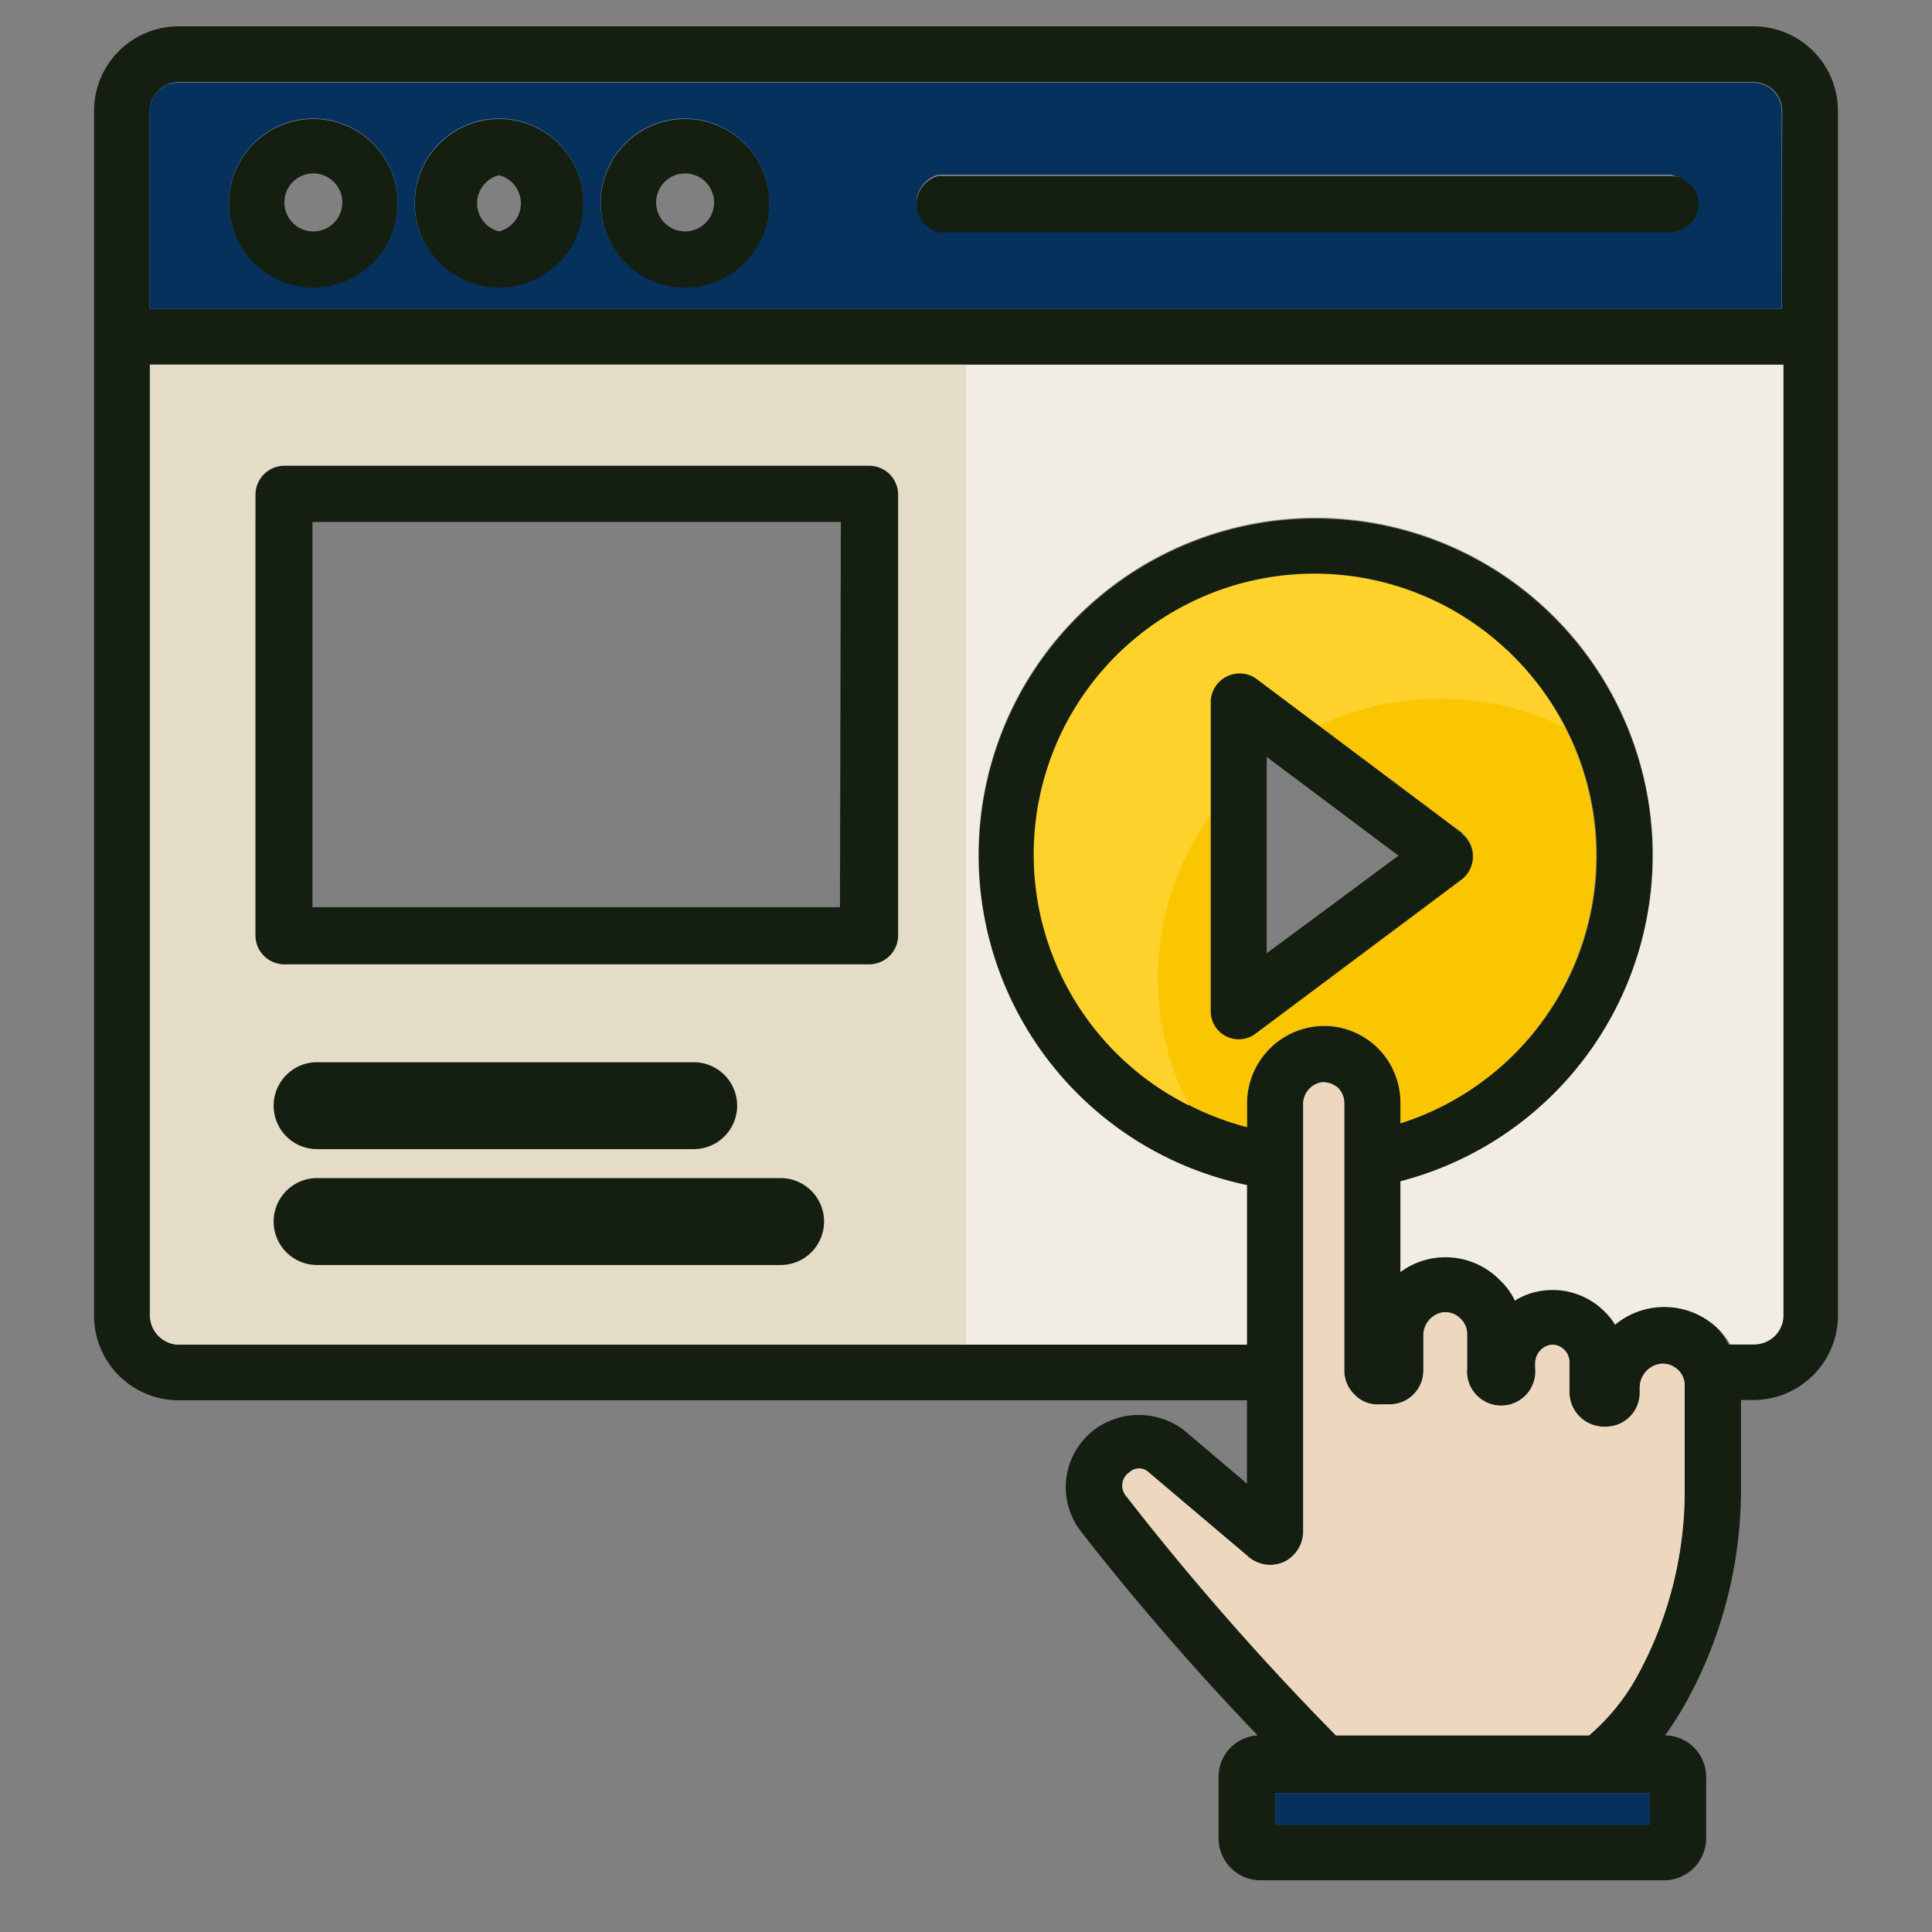 <svg xmlns="http://www.w3.org/2000/svg" width="76" height="76" viewBox="0 0 76 76">
  <rect x="0" y="0" width="76" height="76" fill="#808080" stroke="none"/>
  <g id="Group_5759" data-name="Group 5759" transform="translate(-922 -4500)">
    <rect id="Rectangle_15029" data-name="Rectangle 15029" width="76" height="76" transform="translate(922 4500)" fill="#79bbde" opacity="0"/>
    <g id="Group_5442" data-name="Group 5442" transform="translate(469.9 921.24)">
      <path id="Path_57800" data-name="Path 57800" d="M67.171,0H5.227A3.327,3.327,0,0,0,1.9,3.327V50.72a3.327,3.327,0,0,0,3.327,3.327H47.253v3.282l-2.427-2.063a2.929,2.929,0,0,0-3.419-.171,2.837,2.837,0,0,0-.65,4.159,104.757,104.757,0,0,0,6.917,7.977,1.63,1.63,0,0,0-1.538,1.641v2.37A1.652,1.652,0,0,0,47.8,72.929H63.673a1.652,1.652,0,0,0,1.641-1.641v-2.37A1.63,1.63,0,0,0,63.7,67.231a13.4,13.4,0,0,0,.843-1.333,17.309,17.309,0,0,0,2.142-8.444V54.036h.49A3.327,3.327,0,0,0,70.5,50.708V3.327A3.327,3.327,0,0,0,67.171,0ZM63.1,70.718H48.369V69.51H63.1ZM64.471,57.5a15.178,15.178,0,0,1-1.846,7.361,8.455,8.455,0,0,1-1.914,2.37H50.751a108.025,108.025,0,0,1-8.25-9.412.638.638,0,0,1-.148-.49.6.6,0,0,1,.273-.444.547.547,0,0,1,.763,0l3.852,3.259a1.322,1.322,0,0,0,1.493.251,1.345,1.345,0,0,0,.729-1.14V42.424a.866.866,0,0,1,.752-.889.923.923,0,0,1,.627.228.866.866,0,0,1,.239.593V52.873a1.31,1.31,0,0,0,.422.969,1.231,1.231,0,0,0,.98.365H52.9a1.333,1.333,0,0,0,1.288-1.333V51.517a.923.923,0,0,1,.786-.934.855.855,0,0,1,.684.262.832.832,0,0,1,.251.593v1.345a1.345,1.345,0,1,0,2.678,0V52.6a.741.741,0,0,1,.627-.741.684.684,0,0,1,.718.672V53.74a1.367,1.367,0,0,0,1.436,1.345A1.333,1.333,0,0,0,62.7,53.74v-.182a.946.946,0,0,1,.82-.946.877.877,0,0,1,.7.251.855.855,0,0,1,.251.627ZM52.415,40.213a3.008,3.008,0,0,0-2.359-.877,3.054,3.054,0,0,0-2.8,3.088V43.3a11.019,11.019,0,1,1,6.039-.16v-.8a3.054,3.054,0,0,0-.877-2.131ZM68.288,50.72a1.14,1.14,0,0,1-1.14,1.14H66.2a2.81,2.81,0,0,0-4.444-.832,2.53,2.53,0,0,0-.41-.513,2.883,2.883,0,0,0-2.279-.843,2.723,2.723,0,0,0-1.253.41,2.655,2.655,0,0,0-.581-.8A3,3,0,0,0,53.292,49V45.444a13.253,13.253,0,1,0-6.039.148v6.245H5.227a1.14,1.14,0,0,1-1.14-1.14V13.31h64.2Zm0-39.621H4.111V3.327a1.14,1.14,0,0,1,1.14-1.14H67.171a1.14,1.14,0,0,1,1.14,1.14Z" transform="translate(453.9 3579.796)" fill="#141e11"/>
      <path id="Path_57801" data-name="Path 57801" d="M45.414,18.93a11.042,11.042,0,0,0-2.7,21.731v-.889a3.054,3.054,0,0,1,2.8-3.088,3.008,3.008,0,0,1,2.359.877,3.054,3.054,0,0,1,.877,2.154v.8A11.053,11.053,0,0,0,45.414,18.93Zm5.7,11.931-8.056,6.074a1.095,1.095,0,0,1-1.766-.877V23.887a1.14,1.14,0,0,1,1.766-.877l8.125,6.085a1.14,1.14,0,0,1,0,1.766Z" transform="translate(458.44 3582.437)" fill="#fac602"/>
      <path id="Path_57802" data-name="Path 57802" d="M55.261,24.962a10.825,10.825,0,0,0-4.991-1.14A10.939,10.939,0,0,0,45.507,24.9l-2.439-1.892a1.14,1.14,0,0,0-1.766.877v4.5a10.917,10.917,0,0,0-2.074,6.415,10.791,10.791,0,0,0,1.219,5.014A11.042,11.042,0,1,1,55.261,25.008Z" transform="translate(458.426 3582.433)" fill="#ffd22b"/>
      <path id="Path_57803" data-name="Path 57803" d="M57.414,61v1.253H42.68V61Z" transform="translate(459.589 3588.306)" fill="#06315d"/>
      <path id="Path_57804" data-name="Path 57804" d="M59.519,48.369v4.045a15.178,15.178,0,0,1-1.846,7.361,8.455,8.455,0,0,1-1.914,2.37H45.8a108.025,108.025,0,0,1-8.25-9.412.638.638,0,0,1-.148-.49.6.6,0,0,1,.273-.444.547.547,0,0,1,.763,0l3.852,3.259a1.322,1.322,0,0,0,1.493.251,1.345,1.345,0,0,0,.729-1.14V37.339a.866.866,0,0,1,.752-.889.923.923,0,0,1,.627.228.866.866,0,0,1,.239.593V47.788a1.31,1.31,0,0,0,.422.969,1.231,1.231,0,0,0,.98.365h.422a1.333,1.333,0,0,0,1.288-1.333V46.432a.923.923,0,0,1,.786-.934.855.855,0,0,1,.684.262.832.832,0,0,1,.251.593V47.7a1.345,1.345,0,1,0,2.678,0v-.182a.741.741,0,0,1,.627-.741.684.684,0,0,1,.718.672v1.208A1.367,1.367,0,0,0,56.419,50a1.333,1.333,0,0,0,1.333-1.345v-.182a.946.946,0,0,1,.82-.946.877.877,0,0,1,.7.251.855.855,0,0,1,.251.593Z" transform="translate(458.852 3584.881)" fill="#edd8bf"/>
      <path id="Path_57805" data-name="Path 57805" d="M3.84,11.68V49.09a1.14,1.14,0,0,0,1.14,1.14h42V43.951a13.264,13.264,0,1,1,6.039-.148V47.37a3,3,0,0,1,3.92.33,2.655,2.655,0,0,1,.581.8,2.723,2.723,0,0,1,1.253-.41,2.883,2.883,0,0,1,2.279.843,2.53,2.53,0,0,1,.41.513A3.04,3.04,0,0,1,66,50.218h.946a1.14,1.14,0,0,0,1.14-1.14V11.68ZM27.77,46.071H10.255a1.14,1.14,0,0,1,0-2.211H27.724a1.14,1.14,0,0,1,0,2.211ZM9.652,41.1a1.14,1.14,0,0,1,1.14-1.14h13.56a1.14,1.14,0,1,1,0,2.211H10.757A1.14,1.14,0,0,1,9.652,41.1Zm23.565-6.974a1.14,1.14,0,0,1-1.14,1.14H9.116a1.14,1.14,0,0,1-1.14-1.14V17.9a1.14,1.14,0,0,1,1.14-1.14h23a1.14,1.14,0,0,1,1.14,1.14Z" transform="translate(454.171 3581.425)" fill="#f2ede2"/>
      <path id="Path_57806" data-name="Path 57806" d="M66.9,1.94H4.96A1.14,1.14,0,0,0,3.82,3.08v7.749h64.2V3.057A1.14,1.14,0,0,0,66.9,1.94ZM10.258,9.985a3.316,3.316,0,1,1,3.316-3.316,3.316,3.316,0,0,1-3.316,3.316Zm7.3,0a3.316,3.316,0,1,1,3.316-3.316,3.316,3.316,0,0,1-3.316,3.316Zm7.316,0a3.316,3.316,0,1,1,3.316-3.316,3.316,3.316,0,0,1-3.316,3.316ZM63.622,7.774H34.849a1.14,1.14,0,0,1,0-2.211h28.8a1.14,1.14,0,0,1,0,2.211Z" transform="translate(454.168 3580.067)" fill="#4ebde5"/>
      <path id="Path_57807" data-name="Path 57807" d="M66.9,1.94H4.96A1.14,1.14,0,0,0,3.82,3.08v7.749h64.2V3.057A1.14,1.14,0,0,0,66.9,1.94ZM10.258,9.985a3.316,3.316,0,1,1,3.316-3.316,3.316,3.316,0,0,1-3.316,3.316Zm7.3,0a3.316,3.316,0,1,1,3.316-3.316,3.316,3.316,0,0,1-3.316,3.316Zm7.316,0a3.316,3.316,0,1,1,3.316-3.316,3.316,3.316,0,0,1-3.316,3.316ZM63.622,7.774H34.849a1.14,1.14,0,0,1,0-2.211h28.8a1.14,1.14,0,0,1,0,2.211Z" transform="translate(454.168 3580.067)" fill="#06315d"/>
      <path id="Path_57808" data-name="Path 57808" d="M3.84,11.68V49.09a1.14,1.14,0,0,0,1.14,1.14H35.929V11.68ZM27.77,46.071H10.255a1.14,1.14,0,0,1,0-2.211H27.724a1.14,1.14,0,0,1,0,2.211ZM9.652,41.1a1.14,1.14,0,0,1,1.14-1.14h13.56a1.14,1.14,0,1,1,0,2.211H10.757A1.14,1.14,0,0,1,9.652,41.1Zm23.565-6.974a1.14,1.14,0,0,1-1.14,1.14H9.116a1.14,1.14,0,0,1-1.14-1.14V17.9a1.14,1.14,0,0,1,1.14-1.14h23a1.14,1.14,0,0,1,1.14,1.14Z" transform="translate(454.171 3581.425)" fill="#e5dcc8"/>
      <path id="Path_57809" data-name="Path 57809" d="M55.058,31.289,46.944,25.2a1.14,1.14,0,0,0-1.766.877V38.3a1.1,1.1,0,0,0,1.766.877L55.069,33.1a1.14,1.14,0,0,0,0-1.766Zm-7.68,4.729V28.292l5.185,3.886ZM31.732,16.84h-23A1.14,1.14,0,0,0,7.6,17.98V35.312a1.14,1.14,0,0,0,1.14,1.14h23a1.14,1.14,0,0,0,1.14-1.14V17.945a1.14,1.14,0,0,0-1.14-1.105Zm-1.14,17.366H9.842V19.051H30.627ZM64.368,6.516a1.14,1.14,0,0,1-1.14,1.14H34.467a1.14,1.14,0,0,1,0-2.211h28.8A1.14,1.14,0,0,1,64.368,6.516ZM24.5,3.2a3.316,3.316,0,1,0,3.316,3.316A3.316,3.316,0,0,0,24.5,3.2Zm0,4.421a1.14,1.14,0,1,1,1.14-1.14A1.14,1.14,0,0,1,24.5,7.621ZM17.18,3.2A3.316,3.316,0,1,0,20.5,6.516,3.316,3.316,0,0,0,17.18,3.2Zm0,4.421a1.14,1.14,0,0,1,0-2.211,1.14,1.14,0,0,1,0,2.211ZM9.876,3.2a3.316,3.316,0,1,0,3.316,3.316A3.316,3.316,0,0,0,9.876,3.2Zm0,4.421a1.14,1.14,0,1,1,1.14-1.14A1.14,1.14,0,0,1,9.876,7.621Zm15.2,34.664a1.14,1.14,0,0,1-1.14,1.14H10.377a1.14,1.14,0,0,1,0-2.211H23.972a1.14,1.14,0,0,1,1.105,1.071Zm3.373,3.863a1.14,1.14,0,0,1-1.14,1.14H9.876a1.14,1.14,0,0,1,0-2.211H27.345A1.14,1.14,0,0,1,28.45,46.148Z" transform="translate(454.55 3580.242)" fill="#141e11"/>
      <path id="Path_57844" data-name="Path 57844" d="M15.023,1.919H.209a1.709,1.709,0,1,1,0-3.419H15.023a1.709,1.709,0,1,1,0,3.419Z" transform="translate(464.365 3622.045)" fill="#141e11"/>
      <path id="Path_57845" data-name="Path 57845" d="M18.442,1.919H.209a1.709,1.709,0,1,1,0-3.419H18.442a1.709,1.709,0,0,1,0,3.419Z" transform="translate(464.365 3626.603)" fill="#141e11"/>
    </g>
  </g>
</svg>
